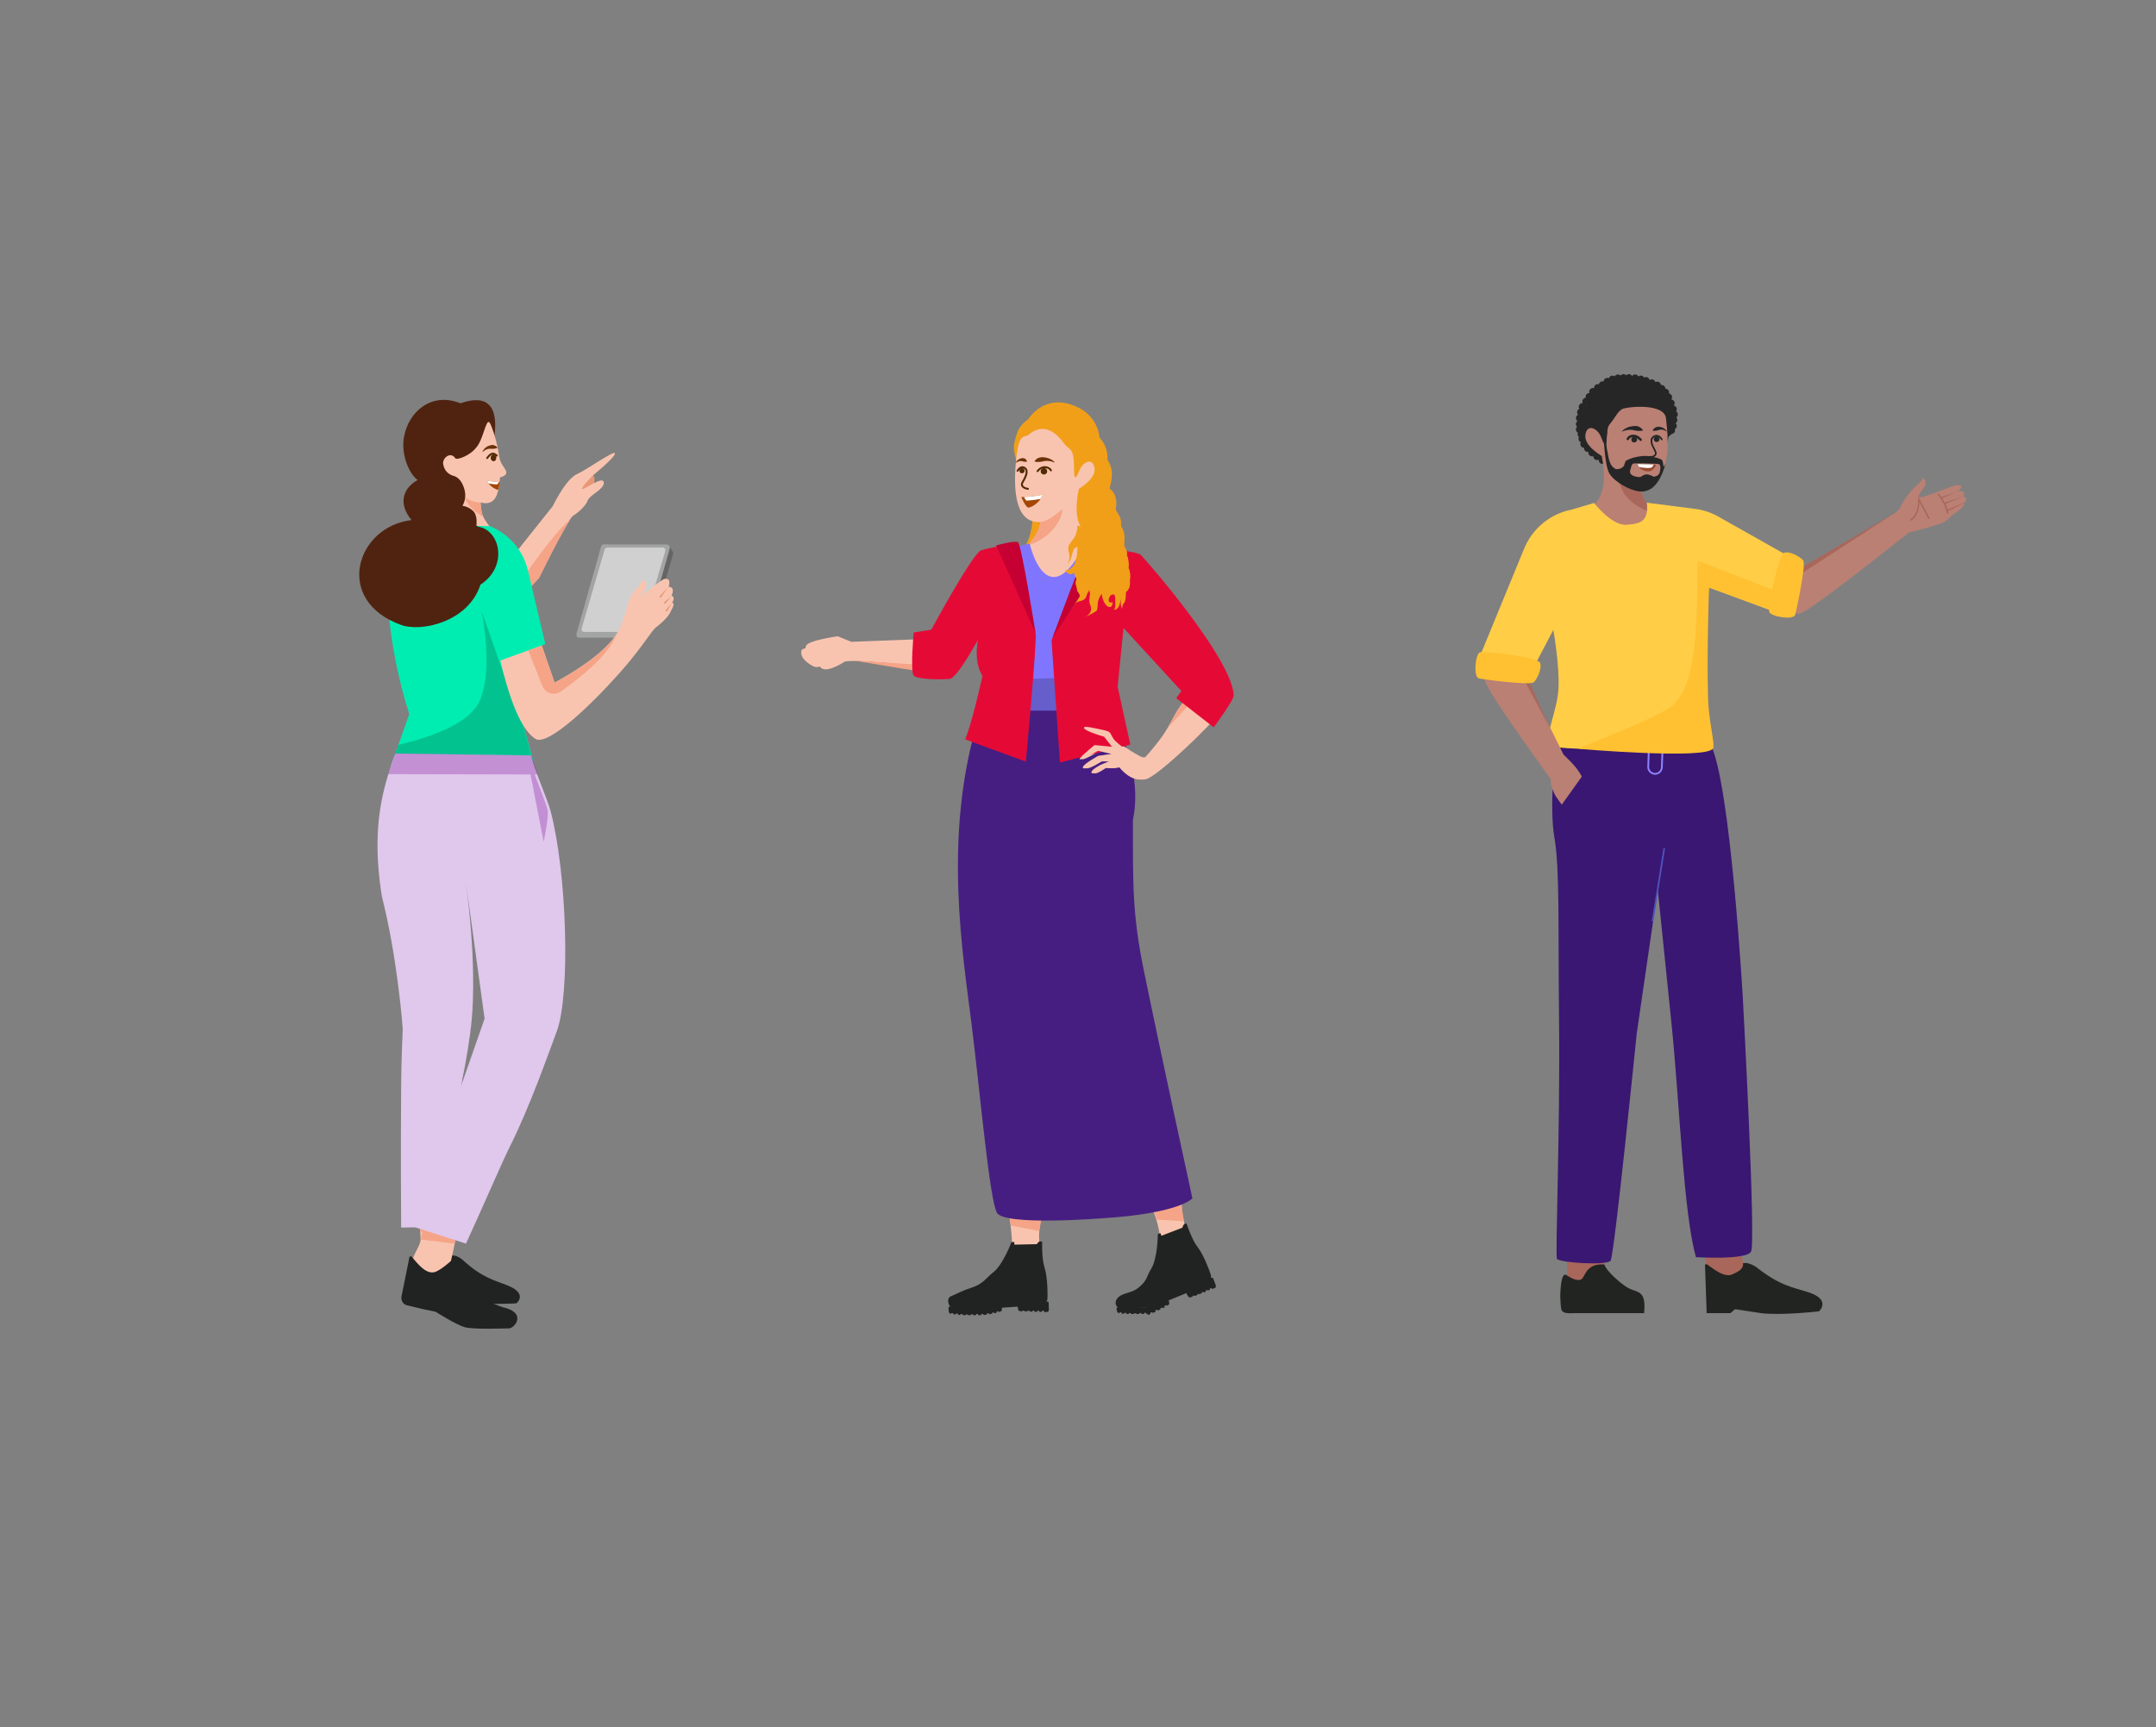 <?xml version="1.0" encoding="UTF-8"?> <svg xmlns="http://www.w3.org/2000/svg" id="Ebene_1" viewBox="0 0 1347.97 1080"><rect x="0" y="0" width="1347.97" height="1080" fill="#808080" stroke="none"/><g id="woman-03-standing-pinting"><path d="M638.41,295.46c-3.61-8.7-5.77-14.32-3.65-20.74,1.03-3.1,1.11-7.54,7.96-12.39,6.73-9.83,18.11-14.18,31.46-7.45,7.83,3.64,12.66,11.49,13.25,18.76,1.89,1.81,5.52,7.14,4.98,14.01,3.93,5.66,3.04,11.45,1.35,17.74,3.91,3.13,4.85,7.98,3.8,12.96,1.1,3.57,3.88,3.96,3.36,10.92.55.45,2.51,3.58,2.14,8.25-1.02,13.15,1.06,38.35-18.69,46.95-31.32,13.63-12.15,1.11-24.81-18.73-4.42-6.93-16.31,13-23.31-13.39-1.55-8.53,9.43-6.44,9.65-34.08-5.45-9.43-8.21-14.27-8.3-14.54-2.36-7.53.81-7.23.81-8.27h0Z" style="fill:#f19f19; fill-rule:evenodd;"></path><g id="heat"><path d="M642.57,272.29c11.73-10.37,20.51,2.12,22.76,5.12,3.3,4.65,6.21,1.41,6.19,16.31,0,7.69,1.5,4.95,3.6,0s7.95-7.65,9.15-1.35c.75,4.35-2.55,8.7-9.75,13.35-1.7,8.21-1.86,14.78-.5,19.73,1.52,5.55,4.94,9.06,10.25,10.56-2.85,3.6,3.06,18.78-7.58,25.83-16.2,10.65-47.16-8.13-37.11-17.73,6.6-6.3,10.35-12.15,11.1-17.7-14.72,1.18-18.15-16.65-15-42.44,1.25-7.1,1.45-10.73,6.9-11.68h-.01Z" style="fill:#f9c4af; fill-rule:evenodd;"></path><path d="M642.57,341.12c4.65-5.25,7.35-10.05,7.95-14.55,7.44-1.95,10.15-5.74,13.9-8.16-1.35,9.15-8.8,18.51-21.85,22.71h0Z" style="fill:#f5a487; fill-rule:evenodd;"></path></g></g><path d="M642.92,317.41c1.39.11,5.32-1.94,7.65-5.38.55-.82,1.01-1.71,1.33-2.67-4.13.95-9.08,1.3-11.64,1.42-1.07.05-1.72.06-1.72.06,0,0,2.67,6.43,4.39,6.57h-.01Z" style="fill:#a44706;"></path><path d="M641.71,313.08s5-.33,8.86-1.05c.55-.82,1.01-1.71,1.33-2.67-4.13.95-9.08,1.3-11.64,1.42.41,1.17,1.45,2.3,1.45,2.3Z" style="fill:#fff;"></path><circle cx="652.69" cy="294.73" r="2.01" style="fill:#512a07;"></circle><path d="M657.08,294.17c-.78-1.82-5.19-3.69-8.39.46" style="fill:none; stroke:#512a07; stroke-linecap:round; stroke-miterlimit:10; stroke-width:1.2px;"></path><circle cx="638.98" cy="294.35" r="1.62" style="fill:#512a07;"></circle><path d="M642.69,305.7c-1.77-.24-5.07-1.36-3.25-4.35,2.43-4.01,2.6-5.93,2.35-7.14h0c-.5-1.81-3.22-3.6-5.6.2" style="fill:none; stroke:#512a07; stroke-linecap:round; stroke-miterlimit:10; stroke-width:1.2px;"></path><path d="M646.85,288.45c2.02-3.47,6.65-2.8,9.78-1.43,1.06.49,1.99,1.2,2.78,1.98.11.1-.01.29-.15.23-1.94-.85-3.99-1.19-6.06-.95-2.17.52-3.85.87-6.22.42-.11-.01-.19-.14-.13-.24h0Z" style="fill:#6b310a;"></path><path d="M641.95,288.75c-1.6.09-2.09-.09-3.44-.44-.86-.07-1.73.22-2.49.6l-.84.5c-.09.06-.2-.05-.15-.14.7-1.24,1.83-2.3,3.31-2.6,1.56-.54,3.41.16,3.75,1.93.02.08-.06.16-.14.15h0Z" style="fill:#6b310a;"></path><g id="woman-01-standing-pointing"><g id="foot"><path d="M285.13,746.82l-3.61,46.56h-20.67s1.4-7.63,2.01-14.45c.6-6.82-1.61-26.29-1.61-26.29l23.88-5.82h0Z" style="fill:#f9c4af; fill-rule:evenodd;"></path><path d="M262.73,769.98l19.67,6.42.6-8.63-20.67-4.42.4,6.62h0Z" style="fill:#f5a487; fill-rule:evenodd;"></path><path d="M260.64,784.95c.8-1,1.81.2,2.61.8,5.42,4.62,9.03,6.62,12.64,5.22,3.21-1.2,6.42-2.41,6.22-5.82h1.4c1.81,0,4.62,1.61,5.82,2.81,12.64,11.44,19.47,12.44,27.9,15.86,13.25,5.22,5.62,11.24,5.62,11.24,0,0-20.67,1.2-32.51-1l-14.45-3.21-2.81,2.01-13.25-.8.8-27.09v-.02Z" style="fill:#212322; fill-rule:evenodd;"></path></g><g id="foot-2"><path d="M284.73,775.72l-6.22,28.7-24.08-1.81s1.61-12.64,5.82-20.27,4.62-14.85,4.62-14.85l19.87,8.23h0Z" style="fill:#f9c4af; fill-rule:evenodd;"></path><path d="M264.66,767.69l-1.61,7.43,21.07,2.61.6-2.01-20.07-8.03h0Z" style="fill:#f5a487; fill-rule:evenodd;"></path><path d="M256.03,785.95c1-1,1.81.6,2.61,1.4,5.02,6.02,8.63,9.03,12.84,8.23,3.61-.8,10.44-7.02,10.44-7.02,3.81.4,5.42,4.62,6.62,6.02,11.64,14.85,9.23,17.06,25.69,22.88,15.65,3.41,7.43,13.25,4.01,13.25s-22.28.8-27.9-.8c-5.42-1.61-18.06-9.63-18.06-9.63l-7.83-1.61-10.03-2.41c-2.41-.6-3.81-3.01-3.41-5.42l5.02-24.89h0Z" style="fill:#212322; fill-rule:evenodd;"></path></g><g id="arm"><path d="M367.82,309.6c3.55-.02-.84-1.49,2.25-4.98,3.35-3.63,1.12-9.71-2.43-9.69-3.57.04-6.36,3.21-6.3,7.39.06,4.17,2.91,7.31,6.46,7.29h.02Z" style="fill:#e89776; fill-rule:evenodd;"></path><path d="M321.05,347.35l24.49-30.77c5.82-11.48,11.12-18.32,15.17-20.07,6.22-2.81,23.3-15.05,23.76-13.05.26,1.34-4.5,6.24-14.31,14.29-6.32,6.74-7.87,9.23-4.7,7.63,4.66-2.41,11.94-7.43,12.04-3.43.1,3.99-8.63,7.55-10.01,10.9-1.18,3.41-5.96,7.69-8.99,9.53-2.23,1.24-9.31,14.25-21.6,38.92l-16.04,17.32.2-31.27h-.02,0Z" style="fill:#f9c4af; fill-rule:evenodd;"></path><path d="M356.46,325.15c-3.29,4.9-9.87,16.98-19.41,36.39l-8.15,8.73v-11.68c13.37-18.93,22.62-30.06,27.56-33.46v.02Z" style="fill:#f5a487; fill-rule:evenodd;"></path></g><g id="tablet"><path d="M381.26,340.4h36.73l3.01,5.42-14.25,49.57c-.2.8-1,1.4-1.81,1.4l-38.94,1.81c-1,0-2.01-.8-2.01-1.81v-.6l15.25-54.39c.4-.8,1.2-1.4,2.01-1.4h0Z" style="fill:#646564; fill-rule:evenodd;"></path><path d="M377.45,340.4h39.54c1,0,1.81.8,1.81,1.81v.6l-15.45,54.59c-.2.8-1,1.4-1.81,1.4h-39.34c-1,0-1.81-.8-1.81-1.81v-.6l15.45-54.59c.2-.8.8-1.4,1.61-1.4Z" style="fill:#a3a4a4; fill-rule:evenodd;"></path><path d="M379.66,342.41h34.72c1,0,1.61.8,1.61,1.61v.4l-14.45,49.57c-.2.8-.8,1.2-1.61,1.2h-34.72c-1,0-1.61-.8-1.61-1.61v-.4l14.45-49.57c.2-.6,1-1.2,1.61-1.2Z" style="fill:#d0d0d0; fill-rule:evenodd;"></path></g><g id="shirt"><path d="M304.22,327.94c-17.46-3.01-28.7-3.41-33.52-1.4-7.43,3.01-20.07,7.43-25.69,23.28-5.62,15.86-1.61,57.4,10.84,96.74l-11.24,32.11,88.71-3.01-17.26-63.02,24.89-9.83-10.84-45.96c-2.61-11.24-10.03-20.67-20.07-26.09l-5.82-2.81h0Z" style="fill:#00edb2; fill-rule:evenodd;"></path><path d="M249.02,465.81c28.7-6.82,45.56-16.06,50.78-27.3,5.22-11.64,5.82-30.31,1.4-56.2l14.45,41.34,5.42,8.03,12.04,43.95-17.26.6h-70.45l3.61-10.44v.02Z" style="fill:#02c390; fill-rule:evenodd;"></path></g><g id="legs"><path d="M250.81,767.69c-.4-52.18,0-78.87,0-88.51l37.93-3.21-9.63,91.12-28.3.6h0Z" style="fill:#e0c7ec; fill-rule:evenodd;"></path><path d="M332.09,472.46c1.61,8.23,10.44,27.7,12.24,35.12,10.03,37.93,12.44,113.6,3.81,137.28-5.62,15.05-16.66,46.56-28.9,71.25-6.02,12.04-14.65,32.71-27.9,61.61l-33.72-10.84,45.36-129.85-11.64-84.9c6.02,46.16,4.62,74.26,3.61,85.3s-3.21,24.69-6.62,41.34l-37.53.6c0-13.45,1-35.93,1-35.93,0,0-3.01-43.35-13.05-82.89-4.21-26.69-4.01-50.78,4.01-76.27,1.61-5.02,2.41-8.03,4.42-13.05l84.9,1.2h0v.03Z" style="fill:#e0c7ec; fill-rule:evenodd;"></path><g style="opacity:.3;"><path d="M336.11,484.3c0-.4-3.81-11.44-3.81-11.84l-85.1-1.4c-.2.4-4.21,12.84-4.42,13.05l93.33.2h0Z" style="fill:#800d9b;"></path></g><path d="M331.69,484.3l8.23,42.15s3.41-16.06,2.41-20.27c-.6-2.61-8.03-21.88-8.03-21.88h-2.61Z" style="fill:#800d9b; fill-rule:evenodd; isolation:isolate; opacity:.3;"></path></g><g id="heat-2"><path d="M309.11,273c2.55-19.54-4.67-26.55-21.24-20.81-18.05-7.22-32.28,5.1-35.25,20.81-2.12,11.26,3.19,23.36,8.49,27.18-9.56,5.31-12.11,15.08-3.82,25.06-34.62,4.04-49.06,50.33-6.37,65.62,12.32,4.46,41.84-1.7,49.48-25.27,17.41-11.26,12.53-34.4-1.91-36.32,2.55-7.22-2.34-13.38-1.91-15.08,2.76-9.56,12.53-18.05,12.95-22.09.42-8.71.42-15.08-.42-19.11h0Z" style="fill:#502310; fill-rule:evenodd;"></path><path d="M306.14,264.29c1.06,1.44,4.59,11.13,6.04,21.59.56,4.42,4.41,7.47,4.41,9.59,0,1.81-2.48,2.73-3.98,3.1-.81,7.9-1.53,18.43-12.13,15.67.21,3.82.56,6.75,1.63,8.87.42,1.06,1.7,2.97,3.82,5.95l-8.07-.21c.42-4.25-.21-7.43-1.91-9.13s-3.82-2.97-6.8-3.4c1.91-3.4,2.34-7.22.85-11.47s-3.82-6.8-7.01-7.43c-3.4-1.27-5.31-3.61-5.95-7.43-.42-3.61,4.67-7.86,7.65-3.4.64,1.27,8.71-1.27,12.95-6.58,4.67-5.1,6.16-18.69,8.49-15.72h.01Z" style="fill:#f9c4af; fill-rule:evenodd;"></path><path d="M291.06,312.29c0-.42.21-.64.21-1.06,2.82,2.08,6.27,3.13,9.77,2.97-.21,0-.42,0-.64.21.21,3.61.85,6.58,1.7,8.71-5.31-2.76-8.92-6.37-11.04-10.83h0Z" style="fill:#f5a487; fill-rule:evenodd;"></path></g><g id="arm-2"><path d="M312.83,413.06l25.89-9.43,8.03,23.28c22.48-12.44,36.13-23.88,40.74-34.12,6.02-13.65,4.21-18.87,11.44-25.69.6-.6,1.61-2.21,3.01-4.82,1.61,1.61,2.41,3.21,2.01,4.82-.2,1.2-1.61,3.21-3.81,6.22,8.63-6.82,13.45-10.44,14.65-11.04,1.61-.8,5.02-.6,3.21,4.62,2.81.2,3.41,2.01,1.81,5.82.6-.4,2.61,1.2.2,4.42,1-.6,2.01.6-.2,4.21-1.2,3.21-4.01,6.62-10.03,11.24-2.21,1.81-10.03,14.45-22.28,28.1-19.07,21.47-45.36,46.16-52.78,41.34-8.03-5.02-15.45-21.47-21.88-48.97h0Z" style="fill:#f9c4af; fill-rule:evenodd;"></path><path d="M338.72,403.82l8.03,23.28c19.87-11.04,32.71-21.07,38.73-30.51-3.61,10.03-15.25,21.88-34.92,35.93-.4.4-1,.6-1.61.8-3.81,1.61-8.23-.4-9.83-4.21l-8.83-22.28,8.43-3.01h0Z" style="fill:#f5a487; fill-rule:evenodd;"></path><path d="M417.99,366.9l-.4.4.4-.4c0-.2,0,0,0,0Z" style="fill:#e89776;"></path><path d="M417.59,367.3l-4.21,6.22c-.13.13-.27.2-.4.2s-.27-.07-.4-.2c-.2-.2-.2-.6,0-.8l5.02-5.42h-.01ZM419.8,372.72l-3.61,4.62c-.13.13-.27.2-.4.2s-.27-.07-.4-.2c-.2-.2-.2-.6,0-.8l4.42-3.81h-.01ZM416.79,382.35h-.4c-.2-.2-.2-.4-.2-.8l3.81-4.42-2.81,5.02c-.2.2-.4.2-.4.2Z" style="fill:#e89776;"></path></g><path d="M311.4,306.3c-.93.07-4.35-1.67-5.92-3.99-.37-.55-.68-1.15-.89-1.79,2.78.64,5.52.83,7.25.91.72.03.53.06.53.06,0,0-.25,3.35-.96,4.81h0Z" style="fill:#a44706;"></path><path d="M310.86,302.98s-2.78-.18-5.37-.66c-.37-.55-.68-1.15-.89-1.79,2.78.64,5.52.83,7.25.91-.27.79-.98,1.55-.98,1.55h0Z" style="fill:#fff;"></path><ellipse cx="308.56" cy="286.3" rx="1.73" ry="2.14" style="fill:#512a07;"></ellipse><path d="M310.59,284.93c-1.74-1.53-3.26-2.3-6,1.52" style="fill:none; stroke:#512a07; stroke-linecap:round; stroke-miterlimit:10; stroke-width:1.2px;"></path><path d="M310.89,280.17c-1.81.61-3.07.53-4.8.43-1.62.12-3.06.9-4.29,1.99-.09.08-.24-.04-.18-.14.76-1.67,2.25-3.11,4.04-3.68.91-.32,1.91-.68,2.87-.43.94.24,1.85.69,2.45,1.62.06.08,0,.2-.09.22h0Z" style="fill:#6b310a;"></path></g><g id="woman-03-standing-pinting-2"><g id="arm-3"><path d="M501.04,409.14c-.65-4.17,1.52-3.04,5.31-4.52,3.65-1.44,7.97.21,9.45,4,1.62,3.76.97,6.57-2.82,8.05-3.8,1.48-11.33-3.5-11.94-7.53h0Z" style="fill:#f9c4af; fill-rule:evenodd;"></path><path d="M512.13,416.43c.36-.41.53-.92.42-1.35-.24-1.49-2.59-2.73-4.57-3.75l-1.28-.74,3.33-.89-.23-.87-4.49,1.2.26.4c.26.4.63.61,2.24,1.42,1.61.81,4,2.19,4.27,3.21-.07.33-.17.51-.28.7-.21.37-.61.63-1.08.6-1.34.2-3.58-1.22-6.79-3.93l-.46.59c3.1,2.9,5.63,4.24,7.3,4.11.33.07.76-.05,1.01-.27.11-.18.36-.41.36-.41h0v-.02Z" style="fill:#f9c4af;"></path><path d="M611.65,394.04l-17.87-14.64c-4.09,8.54-8.77,18.94-10,19.58-1.23.64-16.5.98-51.51,2.39l-8.6-3.49c-16.99,2.66-19.7,4.91-19.9,6.51-.29,2.41-1,2.2,2.98,3.16,3.23,1.14,5.91,9.53,5.91,9.53.92.55,2.73,4.55,15.47-3.28,7.13-2.37,60.98,5.18,65.57,3.18,3.07-1.28,9.28-11.78,17.95-22.94Z" style="fill:#f9c4af; fill-rule:evenodd;"></path><path d="M592.53,421.09c-4.15,1.88-49.43-6.7-59.42-8.07l57.79,3.7,15.87-25.49,5.53,4.43c-6.56,8.58-16.69,24.16-19.76,25.44h-.01Z" style="fill:#f5a487; fill-rule:evenodd;"></path></g><g id="shirt-2"><path d="M618.9,424.55c-4.97-8.84-7.26-18-5.9-25.21.49-2.58-7.68,9.35-7.68,9.35l-13.53-21.64s8.79-25.29,13.03-30.27c4.24-4.97,16.04-11.88,25.79-13.98l13.2-2.85s4.44,20.25,14.59,20.86c10.15.61,19.04-19.39,19.04-19.39l29.06,7.68c6,2.85,10.8,7.35,14.4,12.9l21.3,27.9-37.28-3.84-4.86,9.09-9,35.85,5.7,32.7-82.94,10.5c2.25-18.75,4.05-35.55,5.1-49.64h-.02Z" style="fill:#8075ff; fill-rule:evenodd;"></path><path d="M691.04,431.15l4.05,19.95-81.89,23.25c2.4-18.75,4.05-35.4,5.25-49.79-5.1-9.75-6.9-18.15-5.55-24.75,0,9,1.65,15.15,5.55,18.6,10.5,9.45,45.44,5.1,54.59,4.5,15.15-.9,24-12.9,26.4-35.85l.45,8.1-8.85,36h0ZM614.4,395.6l4.35-10.95v-13.5l4.05,13.95-8.4,10.65v-.15h0Z" style="fill:#665ecb; fill-rule:evenodd;"></path></g><g id="woman-04-standing-pointing"><g id="foot-3"><path d="M612.37,812.43c4.35-2.4,15.45-10.95,16.95-13.5,7.05-11.4,1.65-36.75.15-51.59l26.85-8.25c.3,3.75-10.05,28.95-5.55,42.59,1.65,5.1,0,13.35-1.05,16.8-.75,2.25-6.3,0-18.9,17.85l-18.45-3.9h0Z" style="fill:#f9c4af; fill-rule:evenodd;"></path><path d="M652.72,754.99l-21.75,5.25c0,.75,1.05,5.4,1.05,6.15l17.85,3.45c.3-3.75,2.25-11.1,2.85-14.85h0Z" style="fill:#f5a487; fill-rule:evenodd;"></path></g><g id="foot-4"><path d="M714,809.78c3.9-3.12,4.5-10.02,5.98-12.34,7.86-11.71,8.73-27.1-5.5-55.19l22.74-2.85c1.05,3.54.81,26.5,6.61,33.3,3.39,4.11,11.49,18.64,10.87,22.18-.42,2.35-7.83-3.97-23.74,9.37l-16.96,5.53h0Z" style="fill:#f9c4af; fill-rule:evenodd;"></path><path d="M738.91,751.42l-17.04,6.75c.7,2.1.97,2.29,1.35,4.5l17.17,1.05c-.15-.03-1.57-5.76-1.5-12.3h.02Z" style="fill:#f5a487; fill-rule:evenodd;"></path></g><path id="legs-2" d="M693.17,444.34c1.8,2.4,5.22,9.9,6.72,13.2,8.1,16.2,12.33,36.75,8.43,55.19,0,40.2-.45,59.24,7.05,95.24,4.95,24,11.85,57.29,30.15,141.43,0,0-7.95,9.45-56.24,12.45,0,0-61.34,4.95-65.99-3.45-4.65-8.4-10.5-75.14-15.75-117.14-5.7-45.59-17.47-115.61,2.63-186.7l4.24-10.07,82.04-.15h-3.28Z" style="fill:#461e82; fill-rule:evenodd;"></path></g><path d="M756.58,799.95s1.05-.6.45-2.7c-.6-2.1-4.35-12.3-8.25-17.4-3.9-5.1-6.9-14.7-6.9-14.7,0,0-1.2-.15-1.8.75-.75.9-.75,1.8-.75,1.8l-13.2,5.1-.6-1.65-1.65.6s0,15.3-4.35,22.05c-2.7,4.2-1.95,7.05-8.25,11.85-4.5,3.45-10.2,2.55-13.05,6.75-2.55,3.9,2.4,7.5,3.45,6.9s18.15-2.1,18.15-2.1l12.45-4.65,9.75-4.05,14.55-8.55h0Z" style="fill:#212322;"></path><path d="M757.33,799.05c.45-.15.9,0,1.2.45l1.5,4.05c.3.9.15,1.8-.6,1.95,0,0-.6.3-1.65.6l-.15-.3c-.15-.3-.45-.45-.6-.3l-.3.15c-.3.15-.45.45-.3.6l.15.3c-.45.15-1.05.3-1.5.6v-.15c-.15-.3-.45-.45-.6-.3l-.3.15c-.3.15-.45.45-.3.6l.15.3c-.45.15-1.05.3-1.5.6v-.15c-.15-.3-.45-.45-.6-.3l-.3.15c-.3.15-.45.45-.3.6v.15c-.45.15-1.05.3-1.5.6-.15-.3-.45-.45-.6-.3l-.3.15c-.3.15-.45.45-.3.6-.6.15-1.2.45-1.8.6-.15-.3-.3-.3-.6-.3l-.3.15c-.3.15-.45.3-.3.6-1.2.3-1.95.6-2.1.45-.9-.3-2.7-4.35-2.7-4.35l16.5-7.95h0ZM716.69,817.5l.45-.15,13.2-5.25s1.05,3,.6,3.6c-.15.15-.6.45-1.5.9,0-.3-.3-.45-.6-.3l-.45.15c-.3,0-.45.3-.3.6l.15.45c-.45.15-.9.45-1.35.6,0-.3-.3-.45-.6-.3l-.45.15c-.3,0-.45.3-.3.6v.3c-.6.3-1.2.45-1.8.75v-.15c0-.3-.3-.45-.6-.3l-.45.15c-.3,0-.45.3-.3.6l.15.45c-.6.3-1.35.45-1.95.75v-.15c0-.3-.3-.45-.6-.3l-.45.15c-.3,0-.45.3-.3.6v.3c-.1,0-.2.05-.3.15l-1.35.45-.9-4.8h0Z" style="fill:#212322;"></path><path d="M698.69,817.8l18.6-.3.9-.15v4.2c-.45,0-1.05,0-1.5.15v-.3c0-.3-.15-.45-.45-.45h-.45c-.3,0-.45.15-.45.45v.3h-1.65v-.15c0-.3-.15-.45-.45-.45h-.45c-.3,0-.45.15-.45.45v.15h-1.95c0-.3-.15-.45-.45-.45h-.45c-.3,0-.45.15-.45.45h-1.95v-.15c0-.3-.15-.45-.45-.45h-.45c-.3,0-.45.15-.45.45v.15h-1.5v-.3c0-.3-.15-.45-.45-.45h-.45c-.3,0-.45.15-.45.45v.15c-.6,0-1.05,0-1.65-.15v-.3c0-.3-.15-.45-.45-.45h-.45c-.3,0-.45.15-.45.45v.15c-.3,0-.6-.15-.75-.3-.9-.6-.75-.9-.9-2.1-.45-.3-.3-1.05.45-1.05h0ZM653.54,814.35s1.2-.15,1.35-2.4c.15-2.1.15-13.05-1.8-19.2s-1.5-16.2-1.5-16.2c0,0-1.05-.45-1.95,0s-1.35,1.5-1.35,1.5l-14.1.3v-1.65h-1.8s-5.25,14.4-11.7,19.2c-3.9,3-5.85,7.05-13.5,9.45-5.4,1.65-7.95,3.3-12.6,5.25-3.45,1.5-1.05,6.9.15,6.75s13.8,1.2,13.8,1.2l17.7-.75,10.95-.75,16.35-2.7h0Z" style="fill:#212322;"></path><path d="M654.74,813.9c.45,0,.9.3.9.75l.15,4.2c0,.9-.45,1.65-1.2,1.65h-1.8v-.3c0-.3-.15-.6-.45-.6h-.3c-.3,0-.6.15-.6.45v.3h-1.65v-.15c0-.3-.15-.6-.45-.6h-.3c-.3,0-.6.15-.6.45v.3h-1.65v-.15c0-.3-.15-.6-.45-.6h-.3c-.3,0-.6.15-.6.45v.15h-1.65c0-.3-.15-.6-.45-.6h-.3c-.3,0-.6.15-.6.45h-1.95c0-.3-.3-.45-.45-.45h-.3c-.3,0-.45.15-.6.45-1.2,0-1.95-.15-2.1-.3-.75-.6-1.05-4.95-1.05-4.95l18.75-.9h0ZM593.7,817.05l18.6.6,14.1-1.5s.15,3.15-.3,3.75c-.15.15-.75.3-1.65.6,0-.3-.15-.45-.45-.45h-.45c-.3,0-.45.15-.45.45v.45c-.45.15-.9.15-1.5.3,0-.3-.15-.45-.45-.45h-.45c-.3,0-.45.15-.45.45v.3c-.6.15-1.2.15-1.95.3v-.15c0-.3-.15-.45-.45-.45h-.45c-.3,0-.45.15-.45.45v.45c-.75,0-1.35.15-2.1.15v-.15c0-.3-.15-.45-.45-.45h-.45c-.3,0-.45.15-.45.45v.3h-1.95v-.3c0-.3-.15-.45-.45-.45h-.45c-.3,0-.45.15-.45.45v.3h-1.8v-.15c0-.3-.15-.45-.45-.45h-.45c-.3,0-.45.15-.45.45v.15h-1.95c0-.3-.15-.45-.45-.45h-.45c-.3,0-.45.15-.45.45-.6,0-1.2,0-1.95-.15v-.15c0-.3-.15-.45-.45-.45h-.45c-.3,0-.45.15-.45.45v.15c-.45,0-.9,0-1.5-.15v-.3c0-.3-.15-.45-.45-.45h-.45c-.3,0-.45.15-.45.45v.15c-.6,0-1.05-.15-1.65-.15v-.3c0-.3-.15-.45-.45-.45h-.45c-.3,0-.45.15-.45.45v.15c-.3-.15-.6-.15-.75-.3-.75-.6-.6-1.05-.75-2.1-.15-1.5,0-2.25.6-2.25h0Z" style="fill:#212322;"></path><g id="arm-2-2"><path d="M716.23,473.29c20.1-22.35,13.8-24.45,28.65-39.9l-24.52-23.11,20.77-18.13c21.75,26.1,29.4,39.45,28.65,43.94-1.2,6.75-45.89,50.24-53.69,51.29-5.1.75-10.05-1.8-15-7.8-3,.9-6.15,1.05-9.3.45-4.5,3.15-7.2,4.2-7.8,3.3-.6-.9,1.2-2.7,5.7-5.1l5.1-2.1h-5.85c-6.15,3.75-9.6,5.1-10.35,4.05-.75-.9,2.4-3.45,9.45-7.5l8.4-1.2-8.4-1.95c-7.35,4.05-11.25,5.85-11.55,5.25s2.85-3.45,9.3-8.85l10.95,1.05-4.95-6.3c-4.35-1.2-12.6-4.05-12.6-5.55s6.75.3,12,1.35c5.1,1.2,3.9,1.35,6.3,5.25,2.4,3.75,11.85,9.45,15.15,11.1.6.3,2.25,1.35,3.6.45h-.01Z" style="fill:#f9c4af; fill-rule:evenodd;"></path><path d="M723.28,407.6l26.85,25.95-19.8,21.3c6-10.2,6.3-12.6,14.4-21.3l-22.81-23.88,1.37-2.07h-.01Z" style="fill:#f5a487; fill-rule:evenodd;"></path></g><path d="M633.58,339.96s-14.93,2.45-20.18,4.2c-5.25,1.74-31.12,49.59-31.12,49.59l-11.04,1.79s-2.15,24.3,0,26.91c2.15,2.61,18.05,2.61,22.62,2.07,4.58-.54,17.62-24.43,17.62-24.43,0,0-3.14,13.03,2.78,22.64-6.73,30.08-10.77,39.66-10.77,39.66l37.89,13.89s7.15-76.53,6.07-80.3c-1.08-3.76-13.89-56.02-13.89-56.02h.02Z" style="fill:#e50a36; fill-rule:evenodd;"></path><path d="M622.8,341.1l24.67,54.87s-8.82-55.68-11.04-56.89-13.63,2.02-13.63,2.02Z" style="fill:#c60032; fill-rule:evenodd;"></path><path d="M682.2,342.51l-24.77,57.9,5.26,76.43,44.02-11.2-7.95-36.2,3.71-36.7,36.16,39.39-3.23,4.44,23.43,18.28s12.68-17.02,12.52-20.08c-1.21-23.36-55.15-84.78-57.98-87.68-2.83-2.9-31.18-4.57-31.18-4.57h0Z" style="fill:#e50a36; fill-rule:evenodd;"></path><path d="M698.84,365.66s2.93,5.76,2.12,9.19.51,5.82.51,5.82c0,0,.3-2.79,1.41-3.7s1.41-8.28.61-9.9-4.65-1.41-4.65-1.41h0Z" style="fill:#f19f19; fill-rule:evenodd;"></path><path d="M694.7,368.08s2.53,3.23,2.53,5.96.52,6.36-.85,7.17c2.47.51,3.51-2.83,3.51-2.83,0,0,.62-2.93,1.5-4.34s-.94-5.96-.94-5.96h-5.76,0Z" style="fill:#f19f19; fill-rule:evenodd;"></path><path d="M673.54,346.37s-.67,5.5-2.47,7.55c-1.79,2.05-3.79,3.05-5.36,2.75,1.52,2,3.16,2.72,4.51,2.27,1.35-.45,2.39-1.8,3.99-2.28s3.22-5.1,3.22-5.1l-3.89-5.19h0Z" style="fill:#f19f19; fill-rule:evenodd;"></path><path d="M675.51,336.51s.17,5.03-2.93,5.99c-2.68.83-1.57,6.84-5.25,9.97,3.02-5.2-.04-6.92.7-10.66.37-1.85,2.56-3.76,3.94-6.13s1.62-6.24,1.62-6.24l1.91,7.06h.01Z" style="fill:#f19f19; fill-rule:evenodd;"></path><path d="M673.62,367.14s-.14,4.1-1.89,6.19-3.21,8.65-4.78,8.39c1.57,1.97,5.05-4.15,5.05-4.15,0,0,1.29-1.23,2.93-1.56,3.79-.75,4.14-2.85,4.14-2.85l-5.44-6.02h0Z" style="fill:#f19f19; fill-rule:evenodd;"></path><path d="M694.47,343.65l-36.55,55.44s20.7-56.25,22.92-57.46,13.63,2.02,13.63,2.02Z" style="fill:#c60032; fill-rule:evenodd;"></path><path d="M673.44,328.69c1.24,5.66.1,11.99,0,17.18-.07,3.92-3.3,10.6-1.13,14.64,1.24,2.31.57,1.15.19,3.4-.28,1.69.82,2.96.94,5.52.11.34,2.22,2.46,1.52,4.09s3.06,3.41,4.76-2.07c.63-2.04.59.07,1.13-2.36,1.66,2.47-.79,5.66.71,8.99,2.53,5.62-3.54,7.98-3.54,7.98,0,0,4.11-1.8,7.47-3.95,1.07-1.27.62-4.76,1.11-6.35.99-3.23,2.19-4.47,2.22-4.24,1.11,8.43,6.82,10.61,6.82,5.1-2.23.81-3.33-.96-1.67-3.74,1.67-2.78,5.9.96,10.2-2.79,3.39-2.95,1.93-6.28,2.35-8.03.43-1.75.02-5.24-.92-6.85.49-1.93-.11-6.63-1.02-7.83.77-2.4-2.01-6.77-2.59-7.51-1.82-2.36-12.05-6.53-12.05-6.53l-16.51-4.65h.01Z" style="fill:#f19f19; fill-rule:evenodd;"></path><path d="M714.59,487.39c-5.1.75-10.05-1.8-15-7.8-3,.9-6.15,1.05-9.3.45-4.5,3.15-7.2,4.2-7.8,3.3s1.2-2.7,5.7-5.1l5.1-2.1h-5.85c-6.15,3.75-9.6,5.1-10.35,4.05-.75-.9,2.4-3.45,9.45-7.5l8.4-1.2-8.4-1.95c-7.35,4.05-11.25,5.85-11.55,5.25s2.85-3.45,9.3-8.85l10.95,1.05-4.95-6.3c-4.35-1.2-12.6-4.05-12.6-5.55s6.75.3,12,1.35c5.1,1.2,3.9,1.35,6.3,5.25,2.4,3.75,11.85,9.45,15.15,11.1l3.45,14.55h0Z" style="fill:#f9c4af; fill-rule:evenodd;"></path></g><polygon points="1002.2 774.78 1003.89 809.38 979.62 810.29 979.94 769.39 1002.2 774.78" style="fill:#a9675b;"></polygon><polygon points="979.73 777.8 1002.65 783.43 1002.2 774.78 1001.8 774.74 979.83 775.31 979.73 777.8" style="fill:#ad6e61;"></polygon><path d="M979.65,797.61c3.61,2.29,6.36,3.24,8.48,2.68,3.17-.84,2.58-10.45,14.95-9.54,1.14,4.03,9.96,11.7,14.15,14.26,6.28,3.84,12.19.93,10.68,16.18h-40.75c-3.86-.26-10.53,1.22-11.07-2.74-.38-1.89-.41-5.13-.52-5.96-.2-1.67,0-18.5,4.09-14.87" style="fill:#212421;"></path><polygon points="1086.39 770.02 1092.19 803.98 1068.18 807.99 1064.48 764.81 1086.39 770.02" style="fill:#a9675b;"></polygon><polygon points="1064.47 773.47 1065.9 781.23 1089 785.32 1087.13 772.66 1064.47 773.47" style="fill:#ad6e61;"></polygon><path d="M1065.99,791.08c.73-1.24,1.97.11,2.87.76,6.4,4.65,10.57,6.78,14.46,4.99,3.41-1.56,6.93-3.23,6.43-6.94l1.64-.06c2.04-.03,5.21,1.47,6.74,2.62,14.88,11.7,22.41,12.44,32.14,15.54,15.08,4.79,7.02,12.04,7.02,12.04,0,0-22.92,2.73-36.25,1.16l-16.25-2.48-2.88,2.48h-14.87l-1.05-30.11h0Z" style="fill:#212421;"></path><path d="M1069.4,465.39c12.49,23.69,20.24,158.51,20.24,158.51,0,0,8.35,153.56,5.12,158.89s-34.41,3.39-34.41,3.39c-7.75-27.14-10.16-94.87-15.07-143.76l-8.83-86.26-13.14,90.13s-14,139.13-16.37,142.15c-2.37,3.01-31.21,1.32-33.48-1.17-1.23-1.35,2.03-79.66,1.28-149.06-.63-58.27.49-95.5-2.9-114.36-3.4-18.86-.08-62.99,5.96-74.11,0,0,79.11-8.05,91.6,15.64" style="fill:#3a1772;"></path><path d="M1031.07,479.54l.68-19.46,7.41.26-.68,19.46c-.03.99-.45,1.9-1.17,2.58-.72.67-1.65,1.01-2.66.99-2.04-.07-3.65-1.79-3.58-3.84M974.51,458.08l56.12,1.96-.68,19.45c-.05,1.29.41,2.52,1.29,3.46.88.94,2.07,1.49,3.36,1.53h.17c1.23,0,2.39-.45,3.29-1.3.94-.88,1.49-2.07,1.53-3.36l.68-19.45,29.26,1.02-.09-1.12-25.48-.89.25-7.32-1.11-.04-.26,7.32-2.54-.09.26-7.32-1.12-.04-.25,7.32-7.41-.26.25-7.32-1.11-.04-.26,7.32-2.84-.1.25-7.33-1.11-.04-.26,7.32-51.88-1.81c-.12.35-.22.73-.33,1.1" style="fill:#8d83ff;"></path><path d="M1084.49,369.59l15.76-26.83,26.22,13.23.13-.08,16.81-9.69c21.3-13.11,34.72-21.39,40.28-24.85,4.83-3.01,10.3-5.06,10.63-5.59l.4,16.25c-38.24,30.34-66.92,52.35-70.29,51.87s-24.43-8.66-39.95-14.32" style="fill:#ba8074;"></path><path d="M1187.9,317.75c.61-2.47,6.5-10.86,9.52-13.35,2.01-1.67,3.73-3.52,5.17-5.55,1.99,2.36,1.28,4.25.41,5.81-.87,1.57-4.04,4.76-3.38,6.19.67,1.44,19.37-6.23,21.26-6.89,1.88-.66,5.17-.88,5.34.35.12.82-.74,1.84-2.56,3.07,2.04-.54,4.13-.21,4.48.84.23.69-.11,1.44-1.02,2.24,1.33.29,2.07.8,2.21,1.56.14.75-.39,1.58-1.59,2.47,1.83,1.77-5.95,6.89-6.5,7.2-.54.3-2.82,2.67-5.35,4.49-1.69,1.21-9.14,3.49-22.34,6.83l-13.89-6.51c3.59-4.41,8.09-8.13,8.24-8.74" style="fill:#ba8074;"></path><polygon points="1185.59 320.22 1125.75 359 1108.67 347.57 1125.96 355.19 1185.59 320.22" style="fill:#a9675b;"></polygon><path d="M1223.66,307.38h.03l-.4.14.51-.23s-.09.06-.14.1" style="fill:#262626;"></path><path d="M1216.79,319.28c-.63-2.42-1.78-4.9-3.42-7.39-.15-.03-.28-.14-.34-.29-.03-.08-.04-.17-.02-.25-.43-.62-.89-1.25-1.38-1.87-.16-.21-.13-.5.08-.66.2-.16.5-.12.66.08.5.64.97,1.28,1.41,1.91l9.52-3.29-8.98,4.08c.59.91,1.11,1.81,1.57,2.71l11.33-3.94s-.01.02-.02.02l-10.89,4.77c.57,1.21,1.01,2.41,1.34,3.6l10.23-4.37s-.07.06-.11.09c.05.05.07.12.11.17l-9.99,5.04c.08.35.14.69.2,1.04.04.26-.13.5-.38.54h-.14c-.2-.03-.37-.18-.4-.39-.06-.35-.13-.69-.21-1.04-.05-.04-.1-.1-.14-.17-.06-.13-.05-.28,0-.4" style="fill:#a9675b;"></path><path d="M1194.48,324.7c3.05-1.83,4.69-5.98,4.88-12.35l.05-1.79,6.93,13.3c.12.23.03.51-.2.63s-.51.03-.63-.2l-5.31-10.18c-.43,5.75-2.2,9.58-5.24,11.4-.16.1-.35.08-.5-.01-.06-.04-.11-.08-.14-.15-.13-.22-.06-.51.16-.64" style="fill:#a9675b;"></path><path d="M1048.72,262.63c0-.64-.26-1.22-.68-1.64.57-.43.95-1.1.95-1.84,0-.8-.45-1.52-1.09-1.94.29-.39.47-.85.47-1.36,0-1.1-.83-2.06-1.88-2.27.33-.4.54-.91.54-1.48,0-1.21-.94-2.2-2.12-2.3.32-.4.52-.9.52-1.45,0-1.17-.86-2.12-1.98-2.28.07-.21.11-.43.11-.66,0-1.25-1.07-2.32-2.32-2.32h0c0-1.25-1.07-2.32-2.32-2.32-.16,0-.31.02-.46.05-.07-1.19-1.1-2.19-2.31-2.19-.42,0-.81.13-1.15.33-.26-.99-1.19-1.76-2.24-1.76-.51,0-.99.19-1.38.48-.2-1.07-1.17-1.91-2.28-1.91-.43,0-.83.13-1.18.35-.4-.73-1.17-1.24-2.03-1.24-.57,0-1.09.23-1.5.59-.39-.76-1.18-1.3-2.06-1.3-.78,0-1.49.38-1.92,1-.4-.7-1.14-1.18-2.01-1.18-.67,0-1.27.29-1.69.75-.42-.46-1.02-.75-1.69-.75-.74,0-1.39.35-1.81.89-.42-.44-1.01-.71-1.67-.71-.86,0-1.61.48-2.01,1.18-.39-.29-.86-.47-1.38-.47-1.06,0-1.94.71-2.22,1.67-.31-.15-.64-.25-1-.25-1.23,0-2.29,1.04-2.31,2.27-.23-.08-.47-.13-.72-.13-1.1,0-2.06.84-2.27,1.89-.21-.06-.43-.11-.67-.11-1.28,0-2.32,1.04-2.32,2.32,0,.08.02.15.02.23-.24-.08-.48-.14-.74-.14-1.25,0-2.32,1.07-2.32,2.32,0,.28.06.55.16.81h-.07c-1.25.09-2.32.98-2.32,2.32,0,.22.04.44.11.64-1.18.09-2.16,1.11-2.16,2.3,0,.39.12.76.3,1.09-.07,0-.14-.02-.21-.02-1.28,0-2.32,1.04-2.32,2.32,0,.46.14.89.37,1.25-.84.35-1.44,1.17-1.44,2.14,0,.61.24,1.15.62,1.57-.78.37-1.33,1.16-1.33,2.09,0,.77.38,1.45.95,1.87-.59.43-.96,1.12-.96,1.88,0,.65.3,1.25.75,1.68-.47.43-.75,1.04-.75,1.71,0,.87.52,1.64,1.26,2.04-.12.28-.18.58-.18.91,0,.71.32,1.33.82,1.76-.18.33-.29.7-.29,1.09,0,.98.61,1.82,1.47,2.16-.19.34-.31.72-.31,1.14,0,1.28,1.04,2.32,2.32,2.32h.03c-.01.09-.03.18-.03.27,0,1.28,1.04,2.32,2.32,2.32.14,0,.28-.02.41-.04-.04.16-.06.32-.06.49,0,1.25,1.07,2.32,2.32,2.32.29,0,.56-.06.82-.17,0,.06-.02.11-.02.17,0,1.25,1.07,2.32,2.32,2.32.4,0,.78-.12,1.11-.31-.02.13-.04.26-.04.4,0,1.25,1.07,2.32,2.32,2.32.47,0,.91-.15,1.28-.4.3.94,1.19,1.65,2.2,1.65,1.25,0,2.32-1.07,2.32-2.32h0c1.32.1,2.69.09,4.1-.08l27.65-2.05c2.41-7.58,3.57-11.95,3.57-12.94.14-.44.27-.87.39-1.3.7-.16,1.3-.65,1.61-1.29,1.23-.02,2.29-1.08,2.29-2.31,0-.26-.06-.52-.14-.75.71-.4,1.21-1.16,1.21-2.01,0-.65-.3-1.26-.76-1.68.67-.41,1.11-1.14,1.11-1.98v-.02ZM990.29,256.57s.05-.03.08-.04c-.01.04-.03.07-.04.11-.01-.02-.02-.05-.04-.07h0ZM991.63,253.79c-.05-.16-.11-.31-.19-.46.07,0,.13.02.2.02.08,0,.15-.02.22-.02-.08.15-.16.31-.23.46Z" style="fill:#262626;"></path><path d="M1041.68,262.36c3.3,26.58-1.87,41.21-15.52,43.89.71,5.62,4.54,11.68,11.59,18.28,1.5,10.71-13.6,20.1-30.37,9.13-14.9-3.21-13.61-11.31-16.55-14.79,10.44-2.85,14.28-15.75,10.62-33.68-7.58-4.73-10.97-9.36-10.17-13.73,1.25-6.6,7.4-3.57,9.54,1.42,2.05,4.99,2.94,7.94,3.75,0,.8-7.94.8-5.71,4.1-10.52,2.23-3.21,2.95-4.73,5.26-6.42,2.41-1.6,27.74-4.37,27.74,6.42" style="fill:#ba8074;"></path><path d="M1034.46,321.23c-4.9-5.35-7.67-10.35-8.3-14.98-6.24,0-10.88-1.96-13.82-5.89,1.43,9.54,8.74,16.5,22.12,20.87" style="fill:#a9675b;"></path><path d="M1036.79,290.17c2.07.26,1.23,3.83.92,5.1-.44,2.14-2.59,2.68-3.93,2.86-.71-.53-1.87-1.07-3.75-1.43-1.87-.35-4.01,1.43-4.46,1.61-.44.17-7.49-.09-6.33-4.29.64-1.72.71-4.15,2.34-4.21,3.67-.12,8.1.03,8.1.03,1.78.11,5.22.08,7.1.32M1039.26,287.94c-.8-1.69-9.69-2.82-9.69-2.82,0,0-6.8-.29-12.73,2.82-1.04.54-.97,2.86-1.91,3.85-1.78,1.87-5.04,1.88-5.22,1.26-.17-.62-3.3-.36-4.54-9.81-.98-4.01-.8-6.06-.8-6.06l.44-7.4-2.32-.09s.53,21.05,3.66,26.31c3.12,5.26,12.67,10.7,18.91,11.33,6.24.62,9.63-3.84,9.63-3.84,0,0,4.13-3.72,6.72-13.89-2.03,4.63-1.07.41-2.14-1.65" style="fill:#262626;"></path><path d="M1029.66,314.37l28.74,3.68c5.8.56,11.42,2.37,16.46,5.31l41.05,23.16-5.6,36.4-41.8-15.48-6.66,63.51,9.26,36.83s-98,2.8-102.09-1.72c-4.09-4.52,4.72-21.1,5.39-35.75.66-14.64-3.23-36.4-3.23-36.4l-13.14,24.98-33.54-6.62,28.31-68.91c5.13-12.76,16.37-22.05,29.87-24.68l13.93-4.14s11.07,14.28,20.21,13.63c8-.56,14.14-1.45,12.84-13.79" style="fill:#ffcd46;"></path><polygon points="1111.36 369.99 1107.31 381.4 1068.53 367.42 1061.25 350.56 1111.36 369.99" style="fill:#ffc131;"></polygon><path d="M1061.25,351.36l8.24,15.67.05.74-1.02-.34s-1.4,38.93-.63,68.67c.4,15.57,4.7,29.72,3.02,32.09-4.9,6.89-83.78.11-83.78.11,13.45-6.52,46.53-18.43,57.51-26.38,15.83-11.47,16.59-49.58,16.61-90.55" style="fill:#ffc131;"></path><path d="M988.97,485.65l-12.51,17.55-2.27-3.13c-2.97-3.9-4.55-8.2-4.73-12.87-25.76-35.9-39.33-56.12-40.74-60.68-.15-.5-.27-1.06-.35-1.69-.63-5.08,26.07.45,26.07.45l23.12,46.62c4.11,3.95,6.92,6.95,8.43,9.02,1.51,2.07,2.5,3.65,2.98,4.74" style="fill:#ba8074;"></path><polygon points="953.75 415.64 951.49 422.51 968.93 455.22 954.29 422.42 957.06 416.77 953.75 415.64" style="fill:#a9675b;"></polygon><path d="M925.21,407.94c-2.75,1.24-4.15,15.02-.7,16.26,1.29.47,31.01,4.42,34.24,2.59,1.2-.68,5.49-7.59,4.2-12.12-1.15-4.03-35.77-7.62-37.74-6.73" style="fill:#ffc131;"></path><path d="M1106.14,382.68c1.02,2.84,14.66,5.29,16.16,1.95.56-1.25,6.79-30.58,5.22-33.95-.58-1.24-7.15-6.06-11.76-5.12-4.11.84-10.35,35.08-9.62,37.11" style="fill:#ffc131;"></path><line x1="1033.22" y1="576.09" x2="1040.54" y2="530.43" style="fill:none; stroke:#4f54c1; stroke-miterlimit:10;"></line><path d="M1030.33,294.81c-2.43-.08-4.5-1.25-5.59-2.77-.42-.58-.69-1.21-.8-1.85,3.48.15,7.6.26,9.87.33.85.02,1.44.04,1.64.05,0,0-1.53,4.35-5.12,4.24h0Z" style="fill:#964a30;"></path><path d="M1032.99,292.07c-.83.97-5.45.61-8.25-.03-.42-.58-.69-1.21-.8-1.85,3.48.15,7.6.26,9.87.33-.17.53-.44,1.11-.83,1.55h0Z" style="fill:#fff;"></path><circle cx="1021.75" cy="274.88" r="1.81" style="fill:#262626;"></circle><path d="M1017.71,274.54c.75-1.89,4.54-3.49,8.07.48" style="fill:none; stroke:#262626; stroke-linecap:round; stroke-miterlimit:10; stroke-width:1.5px;"></path><circle cx="1035.76" cy="274.63" r="1.78" style="fill:#262626;"></circle><path d="M1032.62,274.69c.52-1.89,3.91-3.86,6.38.1" style="fill:none; stroke:#262626; stroke-linecap:round; stroke-miterlimit:10; stroke-width:1.04px;"></path><path d="M1032.61,274.74c-.47,3.23,1.29,4.92,2.45,7.79.92,2.26-1.71,3.54-3.6,3.13" style="fill:none; stroke:#262626; stroke-linecap:round; stroke-miterlimit:10; stroke-width:1.04px;"></path><path d="M1027.02,269.28c-2.46.47-4.21.11-6.46-.43-2.15-.25-4.28.1-6.3.98-.14.06-.27-.14-.15-.24,1.67-1.69,4.01-2.81,6.42-3.04,1.21-.14,2.52-.38,3.69.11,1.2.47,2.27,1.19,2.94,2.37.06.1-.01.24-.13.25h0Z" style="fill:#262626;"></path><path d="M1033.3,269.21c1.52-3.7,7.12-2.55,8.77.42.06.09-.05.21-.15.15-1.23-.87-2.65-1.32-4.11-1.08-1.52.48-2.64.85-4.39.69-.09,0-.16-.09-.12-.18h0Z" style="fill:#262626;"></path></svg> 